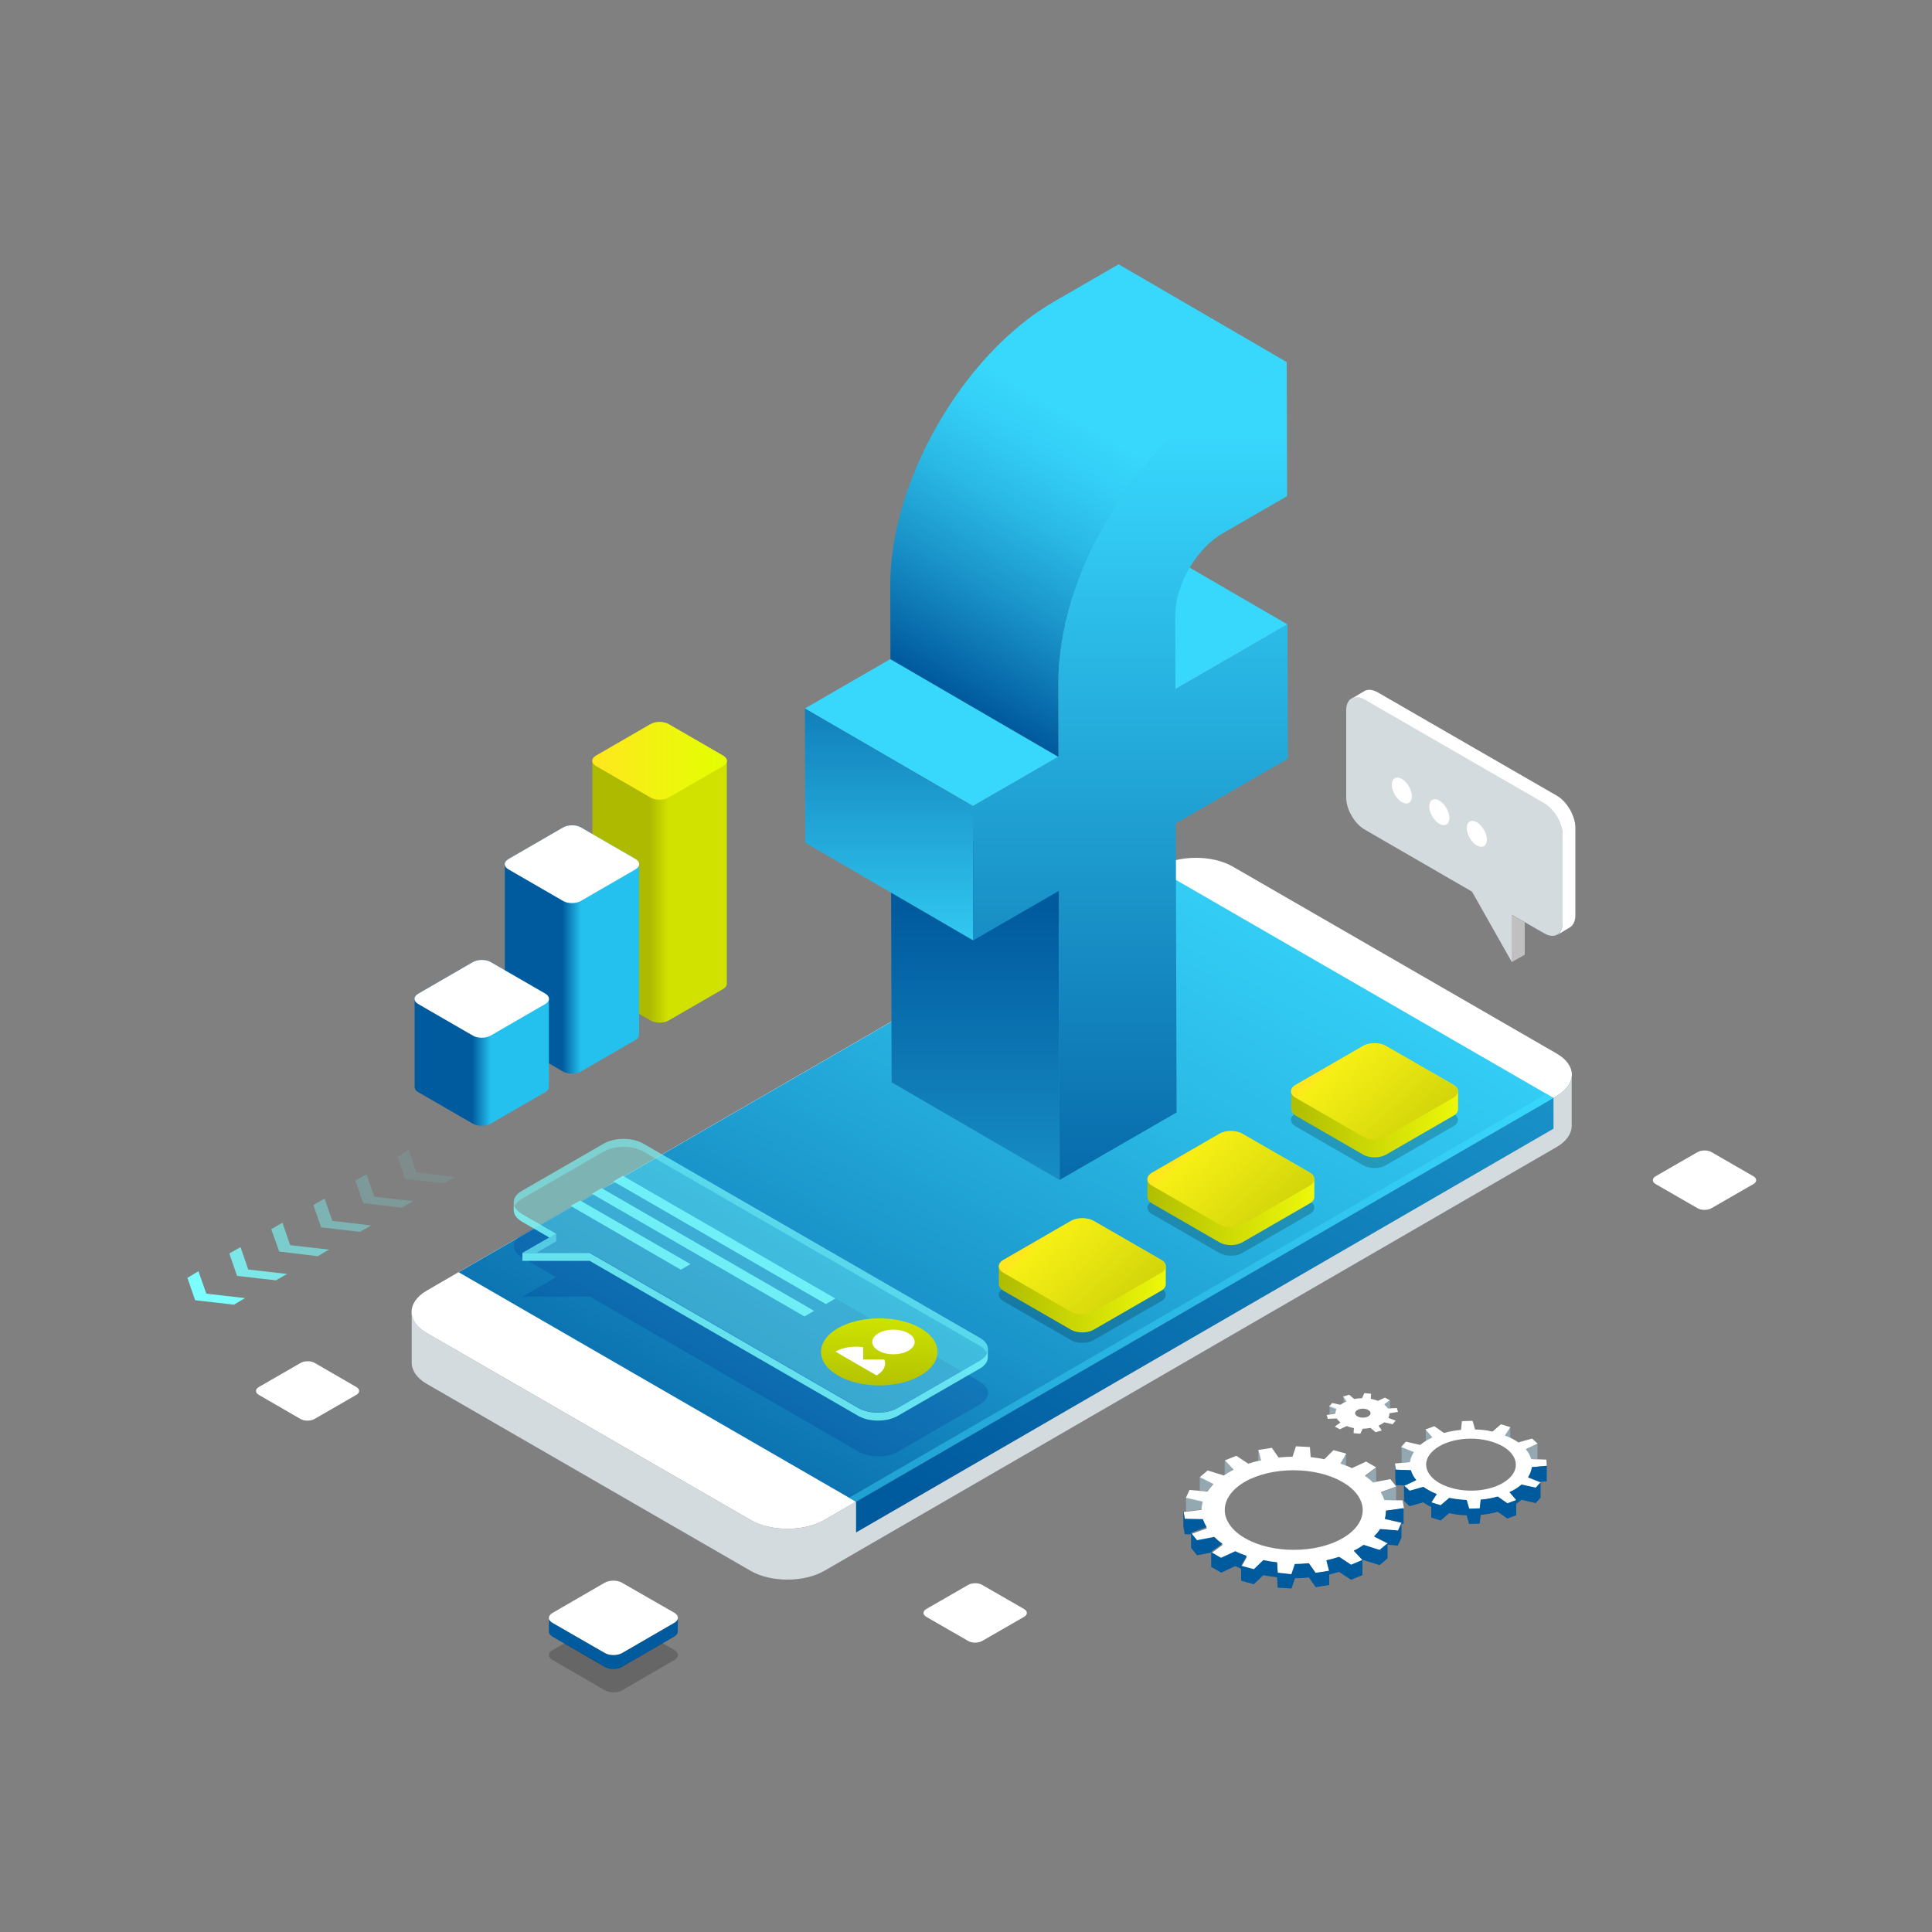 <svg xmlns="http://www.w3.org/2000/svg" xmlns:xlink="http://www.w3.org/1999/xlink" id="Livello_1" x="0px" y="0px" viewBox="0 0 1000 1000" style="enable-background:new 0 0 1000 1000;" xml:space="preserve">
<rect x="0" y="0" width="1000" height="1000" fill="#808080" stroke="none"/>
<style type="text/css">
	.st0{fill:url(#SVGID_1_);}
	.st1{fill:url(#SVGID_2_);}
	.st2{fill:url(#SVGID_3_);}
	.st3{fill:#FFFFFF;}
	.st4{fill:url(#SVGID_4_);}
	.st5{fill:#D4DBDF;}
	.st6{fill:url(#SVGID_5_);}
	.st7{fill:url(#SVGID_6_);}
	.st8{fill:url(#SVGID_7_);}
	.st9{opacity:0.2;}
	.st10{fill:url(#SVGID_8_);}
	.st11{fill:url(#SVGID_9_);}
	.st12{opacity:0.2;fill:#00258A;}
	.st13{opacity:0.4;fill:#7CFFFF;}
	.st14{opacity:0.8;fill:#7CFFFF;}
	.st15{opacity:0.4;}
	.st16{fill:#7CFFFF;}
	.st17{fill:url(#SVGID_10_);}
	.st18{opacity:0.8;}
	.st19{fill:url(#SVGID_11_);}
	.st20{fill:url(#SVGID_12_);}
	.st21{fill:url(#SVGID_13_);}
	.st22{fill:url(#SVGID_14_);}
	.st23{opacity:0.5;fill:#FFFFFF;}
	.st24{opacity:0.1;fill:#7CFFFF;}
	.st25{opacity:0.2;fill:#7CFFFF;}
	.st26{opacity:0.6;fill:#7CFFFF;}
	.st27{fill:#005A9E;}
	.st28{fill:url(#SVGID_15_);}
	.st29{fill:#38D7FC;}
	.st30{fill:url(#SVGID_16_);}
	.st31{fill:url(#SVGID_17_);}
	.st32{fill:url(#SVGID_18_);}
	.st33{opacity:0.5;fill:#A9D0E5;enable-background:new    ;}
</style>
<g>
	<linearGradient id="SVGID_1_" gradientUnits="userSpaceOnUse" x1="346.035" y1="451.542" x2="336.371" y2="451.542">
		<stop offset="0" style="stop-color:#D2E200"></stop>
		<stop offset="1" style="stop-color:#ADBA00"></stop>
	</linearGradient>
	<path class="st0" d="M374.3,391.2l-28.2-16.3c-2.6-1.5-6.8-1.5-9.4,0l-28.2,16.3c-1.3,0.7-1.9,1.7-1.9,2.7v115.3c0,1,0.6,2,1.9,2.7   l28.2,16.3c2.6,1.5,6.8,1.5,9.4,0l28.2-16.3c1.3-0.7,1.9-1.7,1.9-2.7l0-115.3C376.2,392.9,375.5,391.9,374.3,391.2z"></path>
	<linearGradient id="SVGID_2_" gradientUnits="userSpaceOnUse" x1="306.62" y1="393.872" x2="376.181" y2="393.872">
		<stop offset="0" style="stop-color:#FFE71F"></stop>
		<stop offset="1" style="stop-color:#E3FF00"></stop>
	</linearGradient>
	<path class="st1" d="M346.1,412.8c-2.6,1.5-6.8,1.5-9.4,0l-28.2-16.3c-2.6-1.5-2.6-3.9,0-5.4l28.2-16.3c2.6-1.5,6.8-1.5,9.4,0   l28.2,16.3c2.6,1.5,2.6,3.9,0,5.4L346.1,412.8z"></path>
	<linearGradient id="SVGID_3_" gradientUnits="userSpaceOnUse" x1="300.677" y1="491.463" x2="291.012" y2="491.463">
		<stop offset="0" style="stop-color:#24C0EE"></stop>
		<stop offset="1" style="stop-color:#005A9E"></stop>
	</linearGradient>
	<path class="st2" d="M328.9,444.6l-28.2-16.3c-2.6-1.5-6.8-1.5-9.3,0l-28.2,16.3c-1.3,0.7-1.9,1.7-1.9,2.7v88.3c0,1,0.6,2,1.9,2.7   l28.2,16.3c2.6,1.5,6.8,1.5,9.3,0l28.2-16.3c1.3-0.7,1.9-1.7,1.9-2.7l0-88.4C330.8,446.3,330.2,445.3,328.9,444.6z"></path>
	<path class="st3" d="M300.7,466.3c-2.6,1.5-6.8,1.5-9.3,0L263.2,450c-2.6-1.5-2.6-3.9,0-5.4l28.2-16.3c2.6-1.5,6.8-1.5,9.3,0   l28.2,16.3c2.6,1.5,2.6,3.9,0,5.4L300.7,466.3z"></path>
	<linearGradient id="SVGID_4_" gradientUnits="userSpaceOnUse" x1="253.963" y1="539.793" x2="244.298" y2="539.793">
		<stop offset="0" style="stop-color:#24C0EE"></stop>
		<stop offset="1" style="stop-color:#005A9E"></stop>
	</linearGradient>
	<path class="st4" d="M282.2,514.3L254,498c-2.6-1.5-6.8-1.5-9.3,0l-28.2,16.3c-1.3,0.7-1.9,1.7-1.9,2.7v45.6c0,1,0.6,2,1.9,2.7   l28.2,16.3c2.6,1.5,6.8,1.5,9.3,0l28.2-16.3c1.3-0.7,1.9-1.7,1.9-2.7l0-45.6C284.1,516,283.5,515,282.2,514.3z"></path>
	<path class="st3" d="M254,536c-2.6,1.5-6.8,1.5-9.3,0l-28.2-16.3c-2.6-1.5-2.6-3.9,0-5.4l28.2-16.3c2.6-1.5,6.8-1.5,9.3,0   l28.2,16.3c2.6,1.5,2.6,3.9,0,5.4L254,536z"></path>
	<path class="st3" d="M600,448.5c10.5-6,27.6-6,38,0l167.7,96.8c10.5,6,10.5,15.9,0,22L426.6,786.8c-10.5,6-27.6,6-38,0L220.9,690   c-10.5-6-10.5-15.9,0-22L600,448.5z"></path>
	<path class="st5" d="M220.9,690l167.7,96.8c10.5,6,27.6,6,38,0l379.1-219.5c5.1-2.9,7.7-6.8,7.8-10.6h0v26c0,4-2.6,8-7.8,11   L426.6,813.1c-10.5,6-27.6,6-38,0l-167.7-96.8c-5.2-3-7.8-7-7.8-11V679l0,0C213.1,683,215.7,687,220.9,690z"></path>
	<linearGradient id="SVGID_5_" gradientUnits="userSpaceOnUse" x1="650.507" y1="379.856" x2="391.798" y2="845.354">
		<stop offset="2.024560e-07" style="stop-color:#38D7FC"></stop>
		<stop offset="0.142" style="stop-color:#34CFF6"></stop>
		<stop offset="0.364" style="stop-color:#2AB9E5"></stop>
		<stop offset="0.639" style="stop-color:#1A94CA"></stop>
		<stop offset="0.952" style="stop-color:#0462A4"></stop>
		<stop offset="1" style="stop-color:#005A9E"></stop>
	</linearGradient>
	<polygon class="st6" points="237.4,658.5 443.1,777.3 804.1,568.3 598.4,449.5  "></polygon>
	<linearGradient id="SVGID_6_" gradientUnits="userSpaceOnUse" x1="720.204" y1="513.035" x2="277.976" y2="1225.869">
		<stop offset="2.024560e-07" style="stop-color:#38D7FC"></stop>
		<stop offset="1" style="stop-color:#005A9E"></stop>
	</linearGradient>
	<polygon class="st7" points="439.5,775.2 443.1,777.3 804.1,568.3 800.4,566.2  "></polygon>
	<linearGradient id="SVGID_7_" gradientUnits="userSpaceOnUse" x1="932.865" y1="149.047" x2="545.365" y2="815.151">
		<stop offset="0" style="stop-color:#38D7FC"></stop>
		<stop offset="1" style="stop-color:#005A9E"></stop>
	</linearGradient>
	<polygon class="st8" points="443.1,793.2 804.1,584.2 804.1,568.3 443.1,777.3  "></polygon>
	<path class="st9" d="M717.2,603.2c-3.2,1.8-8.4,1.8-11.6,0l-35-20.2c-3.2-1.8-3.2-4.9,0-6.7l35-20.2c3.2-1.8,8.4-1.8,11.6,0   l35,20.2c3.2,1.8,3.2,4.9,0,6.7L717.2,603.2z"></path>
	<linearGradient id="SVGID_8_" gradientUnits="userSpaceOnUse" x1="754.062" y1="569.453" x2="663.701" y2="569.453">
		<stop offset="0" style="stop-color:#ECF70A"></stop>
		<stop offset="1" style="stop-color:#ADBA00"></stop>
	</linearGradient>
	<path class="st10" d="M752.3,561.5l-35-20.2c-3.2-1.8-8.4-1.8-11.6,0l-35,20.2c-1.6,0.9-2.4,2.1-2.4,3.4v9.2c0,1.2,0.8,2.4,2.4,3.4   l35,20.2c3.2,1.8,8.4,1.8,11.6,0l35-20.2c1.6-0.9,2.4-2.1,2.4-3.4v-9.2C754.7,563.7,753.9,562.4,752.3,561.5z"></path>
	<linearGradient id="SVGID_9_" gradientUnits="userSpaceOnUse" x1="694.105" y1="545.782" x2="768.635" y2="627.839">
		<stop offset="0" style="stop-color:#FFE71F"></stop>
		<stop offset="3.184364e-02" style="stop-color:#F6EF15"></stop>
		<stop offset="1" style="stop-color:#ADBA00"></stop>
	</linearGradient>
	<path class="st11" d="M717.2,588.4c-3.2,1.8-8.4,1.8-11.6,0l-35-20.2c-3.2-1.8-3.2-4.9,0-6.7l35-20.2c3.2-1.8,8.4-1.8,11.6,0   l35,20.2c3.2,1.8,3.2,4.9,0,6.7L717.2,588.4z"></path>
	<path class="st12" d="M332.9,614.6l174.3,100.6c5.6,3.2,5.6,8.5,0,11.7l-42.5,24.5c-5.6,3.2-14.7,3.2-20.3,0l-139.1-80.3h-34.8   l17.4-10l-17.8-10.3c-5.6-3.2-5.6-8.5,0-11.7l42.5-24.5C318.1,611.4,327.3,611.4,332.9,614.6z"></path>
	<path class="st13" d="M332.9,591.9l174.3,100.6c5.6,3.2,5.6,8.5,0,11.7l-42.5,24.5c-5.6,3.2-14.7,3.2-20.3,0l-139.1-80.3h-34.8   l17.4-10l-17.8-10.3c-5.6-3.2-5.6-8.5,0-11.7l42.5-24.5C318.1,588.7,327.3,588.7,332.9,591.9z"></path>
	<path class="st14" d="M287.9,638.5l-17.8-10.3c-2.7-1.6-4.1-3.6-4.2-5.7l0,0v4.1c0.1,2.1,1.5,4.1,4.2,5.7l14.3,8.3L287.9,638.5z"></path>
	<path class="st14" d="M511.3,698.7c-0.1,2-1.5,4-4.2,5.6l-42.5,24.5c-5.6,3.2-14.7,3.2-20.3,0l-139.1-80.3h-34.8v4.1h34.8   l139.1,80.3c5.6,3.2,14.7,3.2,20.3,0l42.5-24.5c2.8-1.6,4.2-3.7,4.2-5.9L511.3,698.7L511.3,698.7z"></path>
	<g class="st15">
		<path class="st16" d="M270.1,620.5l42.5-24.5c5.6-3.2,14.7-3.2,20.3,0l174.3,100.6c1.9,1.1,3.1,2.4,3.7,3.8c1.2-2.7,0-5.8-3.7-7.9    L332.9,591.9c-5.6-3.2-14.7-3.2-20.3,0l-42.5,24.5c-3.7,2.1-4.9,5.2-3.7,7.9C267,622.9,268.2,621.6,270.1,620.5z"></path>
		<polygon class="st16" points="287.9,638.5 270.5,648.5 277.6,648.5 287.9,642.5   "></polygon>
	</g>
	<linearGradient id="SVGID_10_" gradientUnits="userSpaceOnUse" x1="455.109" y1="652.736" x2="455.109" y2="726.278">
		<stop offset="2.024560e-07" style="stop-color:#E4FE02"></stop>
		<stop offset="1" style="stop-color:#ADBA00"></stop>
	</linearGradient>
	<path class="st17" d="M476.4,687.4c11.8,6.8,11.8,17.8,0,24.6c-11.8,6.8-30.8,6.8-42.6,0c-11.8-6.8-11.8-17.8,0-24.6   C445.6,680.7,464.6,680.7,476.4,687.4z"></path>
	<g>
		<path class="st3" d="M457.7,703.6h-10.9v-6.3c-5-0.7-10.5,0-14.4,2.3l21.3,12.3C457.6,709.7,458.9,706.5,457.7,703.6z"></path>
		<path class="st3" d="M470.2,699.1c-4.3,2.5-11.2,2.5-15.5,0c-4.3-2.5-4.3-6.5,0-9c4.3-2.5,11.2-2.5,15.5,0    C474.5,692.6,474.5,696.6,470.2,699.1z"></path>
	</g>
	<g class="st18">
		<polygon class="st16" points="427.5,675 317.5,611.5 322.4,608.6 432.4,672.1   "></polygon>
		<polygon class="st16" points="416.4,681.4 306.4,617.9 311.4,615 421.4,678.5   "></polygon>
		<polygon class="st16" points="352.4,657.2 295.4,624.2 300.3,621.4 357.4,654.3   "></polygon>
	</g>
	<path class="st9" d="M566,693.7c-3.2,1.8-8.4,1.8-11.6,0l-35-20.2c-3.2-1.8-3.2-4.9,0-6.7l35-20.2c3.2-1.8,8.4-1.8,11.6,0l35,20.2   c3.2,1.8,3.2,4.9,0,6.7L566,693.7z"></path>
	<linearGradient id="SVGID_11_" gradientUnits="userSpaceOnUse" x1="602.162" y1="660.027" x2="514.321" y2="660.027">
		<stop offset="0" style="stop-color:#ECF70A"></stop>
		<stop offset="1" style="stop-color:#ADBA00"></stop>
	</linearGradient>
	<path class="st19" d="M601,652.1l-35-20.2c-3.2-1.8-8.4-1.8-11.6,0l-35,20.2c-1.6,0.9-2.4,2.1-2.4,3.4v9.2c0,1.2,0.8,2.4,2.4,3.4   l35,20.2c3.2,1.8,8.4,1.8,11.6,0l35-20.2c1.6-0.9,2.4-2.1,2.4-3.4l0-9.2C603.4,654.2,602.6,653,601,652.1z"></path>
	<linearGradient id="SVGID_12_" gradientUnits="userSpaceOnUse" x1="542.807" y1="636.355" x2="617.338" y2="718.413">
		<stop offset="0" style="stop-color:#FFE71F"></stop>
		<stop offset="3.184364e-02" style="stop-color:#F6EF15"></stop>
		<stop offset="1" style="stop-color:#ADBA00"></stop>
	</linearGradient>
	<path class="st20" d="M566,679c-3.2,1.8-8.4,1.8-11.6,0l-35-20.2c-3.2-1.8-3.2-4.9,0-6.7l35-20.2c3.2-1.8,8.4-1.8,11.6,0l35,20.2   c3.2,1.8,3.2,4.9,0,6.7L566,679z"></path>
	<path class="st9" d="M642.9,648.6c-3.2,1.8-8.4,1.8-11.6,0l-35-20.2c-3.2-1.8-3.2-4.9,0-6.7l35-20.2c3.2-1.8,8.4-1.8,11.6,0   l35,20.2c3.2,1.8,3.2,4.9,0,6.7L642.9,648.6z"></path>
	<linearGradient id="SVGID_13_" gradientUnits="userSpaceOnUse" x1="679.173" y1="614.885" x2="587.201" y2="614.885">
		<stop offset="0" style="stop-color:#ECF70A"></stop>
		<stop offset="1" style="stop-color:#ADBA00"></stop>
	</linearGradient>
	<path class="st21" d="M677.9,606.9l-35-20.2c-3.2-1.8-8.4-1.8-11.6,0l-35,20.2c-1.6,0.9-2.4,2.1-2.4,3.4v9.2c0,1.2,0.8,2.4,2.4,3.4   l35,20.2c3.2,1.8,8.4,1.8,11.6,0l35-20.2c1.6-0.9,2.4-2.1,2.4-3.4l0-9.2C680.3,609.1,679.5,607.9,677.9,606.9z"></path>
	<linearGradient id="SVGID_14_" gradientUnits="userSpaceOnUse" x1="619.726" y1="591.212" x2="694.259" y2="673.273">
		<stop offset="0" style="stop-color:#FFE71F"></stop>
		<stop offset="3.184364e-02" style="stop-color:#F6EF15"></stop>
		<stop offset="1" style="stop-color:#ADBA00"></stop>
	</linearGradient>
	<path class="st22" d="M642.9,633.9c-3.2,1.8-8.4,1.8-11.6,0l-35-20.2c-3.2-1.8-3.2-4.9,0-6.7l35-20.2c3.2-1.8,8.4-1.8,11.6,0   l35,20.2c3.2,1.8,3.2,4.9,0,6.7L642.9,633.9z"></path>
	<path class="st5" d="M706.4,362.1l92.9,53.6c5.3,3,9.5,10.5,9.5,16.5v45.4c0,6.1-4.3,8.5-9.5,5.5l-16.7-9.6v24.6l-20.7-36.6   l-55.5-32.1c-5.3-3-9.6-10.5-9.6-16.5v-45.4C696.8,361.6,701.1,359.1,706.4,362.1z"></path>
	<path class="st3" d="M808.8,477.7v-45.4c0-6.1-4.3-13.5-9.5-16.5l-92.9-53.6c-2.5-1.5-4.9-1.6-6.6-0.7l0,0l6.4-3.8   c1.7-1,4.1-0.9,6.8,0.6l92.9,53.6c5.2,3,9.5,10.5,9.5,16.5v45.4c0,3.1-1.2,5.3-3,6.3l-6.3,3.8v0   C807.8,482.8,808.8,480.7,808.8,477.7z"></path>
	<polygon class="st23" points="782.6,473.6 789.2,477.4 789.2,494.2 782.6,497.9  "></polygon>
	<g>
		<path class="st3" d="M759.2,428.6c0,3.3,2.3,7.3,5.2,9c2.9,1.6,5.2,0.3,5.2-3c0-3.3-2.3-7.3-5.2-9    C761.5,423.9,759.2,425.3,759.2,428.6z"></path>
		<path class="st3" d="M739.8,417.4c0,3.3,2.3,7.3,5.2,9c2.9,1.6,5.2,0.3,5.2-3c0-3.3-2.3-7.3-5.2-9    C742.1,412.7,739.8,414.1,739.8,417.4z"></path>
		<path class="st3" d="M720.4,406.2c0,3.3,2.3,7.3,5.2,9c2.9,1.6,5.2,0.3,5.2-3s-2.3-7.3-5.2-9C722.7,401.5,720.4,402.9,720.4,406.2    z"></path>
	</g>
	<g>
		<polygon class="st24" points="229.8,612.5 235.6,609.2 215.5,606.8 211.5,595.2 205.7,598.6 209.7,610.2   "></polygon>
		<polygon class="st25" points="208,625.1 213.8,621.7 193.7,619.4 189.7,607.8 183.9,611.1 188,622.7   "></polygon>
		<polygon class="st13" points="186.3,637.6 192.1,634.3 172,631.9 168,620.4 162.2,623.7 166.2,635.3   "></polygon>
		<polygon class="st26" points="164.5,650.2 170.3,646.8 150.2,644.5 146.2,632.9 140.4,636.2 144.5,647.8   "></polygon>
		<polygon class="st14" points="142.8,662.7 148.6,659.4 128.5,657.1 124.5,645.5 118.7,648.8 122.7,660.4   "></polygon>
		<polygon class="st16" points="121.1,675.3 126.8,671.9 106.8,669.6 102.7,658 97,661.4 101,673   "></polygon>
	</g>
	<path class="st3" d="M349.1,834.8c2.4,1.4,2.4,3.7,0,5.1l-27.1,15.7c-2.5,1.4-6.5,1.4-8.9,0L285.9,840c-2.5-1.4-2.5-3.7,0-5.1   l27.1-15.7c2.5-1.4,6.5-1.4,8.9,0L349.1,834.8z"></path>
	<g>
		<path class="st27" d="M350,835.6c-0.1-0.1-0.1-0.1-0.2-0.2C349.9,835.5,350,835.5,350,835.6z"></path>
		<path class="st27" d="M350.8,836.8c0,0.1,0,0.2,0,0.3C350.8,836.9,350.8,836.8,350.8,836.8z"></path>
		<path class="st27" d="M350.5,836.1c0,0.1,0.1,0.2,0.1,0.2C350.5,836.2,350.5,836.1,350.5,836.1z"></path>
		<path class="st27" d="M350.9,837.5c0,0.9-0.6,1.8-1.8,2.5l-27.1,15.7c-2.5,1.4-6.5,1.4-8.9,0L285.9,840c-2.5-1.4-2.5-3.7,0-5.1    c-1.2,0.7-1.8,1.6-1.8,2.6l0,7.2c0.1,0.9,0.7,1.7,1.8,2.4l27.1,15.7c2.5,1.4,6.5,1.4,8.9,0l27.1-15.7c1.2-0.7,1.8-1.6,1.8-2.6    L350.9,837.5C350.9,837.5,350.9,837.5,350.9,837.5z"></path>
	</g>
	<path class="st9" d="M349.1,854.1l-6.2-3.6l-20.9,12.1c-2.5,1.4-6.5,1.4-8.9,0l-20.9-12.1l-6.2,3.6c-2.5,1.4-2.5,3.7,0,5.1   l27.1,15.7c2.5,1.4,6.5,1.4,8.9,0l27.1-15.7C351.5,857.9,351.5,855.5,349.1,854.1z"></path>
	<path class="st3" d="M530,832.8c2,1.1,2,3,0,4.1l-21.7,12.5c-2,1.1-5.2,1.1-7.1,0l-21.7-12.5c-2-1.1-2-3,0-4.1l21.7-12.5   c2-1.1,5.2-1.1,7.1,0L530,832.8z"></path>
	<path class="st3" d="M907.5,608.8c2,1.1,2,3,0,4.1l-21.7,12.5c-2,1.1-5.2,1.1-7.1,0L857,612.9c-2-1.1-2-3,0-4.1l21.7-12.5   c2-1.1,5.2-1.1,7.1,0L907.5,608.8z"></path>
	<path class="st3" d="M184.4,717.9c2,1.1,2,3,0,4.1l-21.7,12.5c-2,1.1-5.2,1.1-7.1,0L134,722c-2-1.1-2-3,0-4.1l21.7-12.5   c2-1.1,5.2-1.1,7.1,0L184.4,717.9z"></path>
	<linearGradient id="SVGID_15_" gradientUnits="userSpaceOnUse" x1="504.778" y1="812.019" x2="504.778" y2="469.789">
		<stop offset="0" style="stop-color:#38D7FC"></stop>
		<stop offset="1" style="stop-color:#005A9E"></stop>
	</linearGradient>
	<polygon class="st28" points="548.1,461.2 461.1,410.6 461.5,560.2 548.5,610.8  "></polygon>
	<g>
		<polygon class="st29" points="608.4,356.7 521.4,306.2 579.4,272.7 666.4,323.2   "></polygon>
	</g>
	<g>
		<polygon class="st29" points="503.6,417.2 416.6,366.7 460.9,341.1 547.9,391.7   "></polygon>
	</g>
	<linearGradient id="SVGID_16_" gradientUnits="userSpaceOnUse" x1="460.203" y1="510.574" x2="460.203" y2="304.293">
		<stop offset="0" style="stop-color:#38D7FC"></stop>
		<stop offset="1" style="stop-color:#005A9E"></stop>
	</linearGradient>
	<polygon class="st30" points="503.6,417.2 416.6,366.7 416.8,436.2 503.8,486.8  "></polygon>
	<linearGradient id="SVGID_17_" gradientUnits="userSpaceOnUse" x1="566.042" y1="221.553" x2="487.396" y2="355.397">
		<stop offset="0" style="stop-color:#38D7FC"></stop>
		<stop offset="0.142" style="stop-color:#34CFF6"></stop>
		<stop offset="0.364" style="stop-color:#2AB9E5"></stop>
		<stop offset="0.639" style="stop-color:#1A94CA"></stop>
		<stop offset="0.952" style="stop-color:#0462A4"></stop>
		<stop offset="1" style="stop-color:#005A9E"></stop>
	</linearGradient>
	<path class="st31" d="M579,136.8l-33.4,19.3c-47,27.1-85,92.9-84.8,147l0.1,38.1l87,50.6l-0.1-38.1c-0.2-54,37.8-119.8,84.8-147   l33.4-19.3L579,136.8z"></path>
	<g>
		<linearGradient id="SVGID_18_" gradientUnits="userSpaceOnUse" x1="585.099" y1="225.902" x2="585.099" y2="669.101">
			<stop offset="0" style="stop-color:#38D7FC"></stop>
			<stop offset="1" style="stop-color:#005A9E"></stop>
		</linearGradient>
		<path class="st32" d="M666,187.3l0.2,69.5l-33.4,19.3c-13.6,7.8-24.6,26.9-24.5,42.5l0.1,38.1l58-33.5l0.2,69.5l-58,33.5    l0.4,149.6l-60.5,34.9l-0.4-149.6l-44.3,25.6l-0.2-69.5l44.3-25.6l-0.1-38.1c-0.2-54,37.8-119.8,84.8-147L666,187.3z"></path>
	</g>
	<g>
		<path class="st3" d="M792.9,759.4l7.7-0.7l-0.2-3.2l-7.8-0.3c-0.5-1.7-1.4-3.5-2.8-5.1l6.1-2.9l-2.9-2.6l-7.1,2    c-0.7-0.5-1.4-1-2.2-1.4c-1.4-0.8-2.9-1.6-4.7-2.2l2.8-4.3l-4.9-1.5l-4.4,3.8c-2.9-0.7-5.9-1.1-9-1.1l-1.3-4.5l-5.5,0.2l-0.5,4.5    c-3,0.3-6,0.8-8.8,1.6l-5-3.5l-4.6,1.7l3.5,4.1c-2.3,1.1-4.4,2.4-6.2,3.9l-7.4-1.7l-2.5,2.8l6.5,2.6c-1.1,1.7-1.7,3.5-2,5.2    l-7.7,0.7l0.3,3.2l7.8,0.3c0.5,1.7,1.4,3.5,2.8,5.1l-6.1,2.9l2.9,2.7l7.1-2c0.7,0.5,1.4,1,2.2,1.4c1.4,0.8,2.9,1.6,4.7,2.3    l-2.8,4.3l4.9,1.5l4.4-3.8c2.9,0.7,5.9,1.1,9,1.1l1.3,4.5l5.5-0.2l0.5-4.5c3.1-0.3,6-0.8,8.8-1.6l5,3.5l4.6-1.7l-3.5-4.1    c2.3-1.1,4.4-2.4,6.2-3.9l7.4,1.7l2.5-2.8l-6.5-2.6C792,762.9,792.6,761.2,792.9,759.4z M782,764.3c-5.9,6.6-19.9,9.2-31.3,5.7    c-2.2-0.7-4.1-1.5-5.7-2.4c-7-4.1-9-10.4-4.2-15.7c5.9-6.6,19.9-9.2,31.3-5.7c2.2,0.7,4.1,1.5,5.7,2.4    C784.7,752.6,786.8,759,782,764.3z"></path>
		<path class="st33" d="M792.5,755.3l3.1,0.2l0.2-0.1v-8l-6.1,2.9C791.1,751.7,792,753.5,792.5,755.3z"></path>
		<path class="st33" d="M730,756.8c0.2-1.7,0.8-3.5,2-5.2l-6.5-2.6v8l0.4,0.2L730,756.8z"></path>
		<path class="st33" d="M741.5,744l-3.5-4.1v6C739.1,745.2,740.2,744.6,741.5,744z"></path>
		<path class="st33" d="M781.7,744.3v-5.5l-2.8,4.3C780,743.4,780.9,743.8,781.7,744.3z"></path>
		<g>
			<path class="st27" d="M733.1,766.1c-1.4-1.6-2.3-3.3-2.8-5.1l-7.8-0.3l-0.3-3.2v8l0.3,3.2l4.7,0.2L733.1,766.1z"></path>
			<path class="st27" d="M787.5,768.4c-1.7,1.5-3.8,2.9-6.2,3.9l3.5,4.1l-3.5,1.3l0,0l-1.1,0.4l-5-3.5c-2.8,0.8-5.7,1.4-8.8,1.6     l-0.5,4.5l-5.5,0.2l-1.3-4.5c-3-0.2-6-0.5-9-1.1l-4.4,3.8l-4.9-1.5l2.8-4.3c-1.7-0.7-3.2-1.4-4.7-2.3c-0.8-0.5-1.5-0.9-2.2-1.4     l-7.1,2l-2.9-2.7v8l2.9,2.7l7.1-2c0.7,0.5,1.4,1,2.2,1.4c0.6,0.4,1.2,0.7,1.9,1v5.5l4.9,1.5l4.4-3.8c2.9,0.7,5.9,1.1,9,1.1     l1.3,4.5l5.5-0.2l0.5-4.5c3.1-0.3,6-0.8,8.8-1.6l5,3.5l4.6-1.7v-6c1-0.6,1.9-1.3,2.7-2l7.4,1.7l2.5-2.8v-8l-2.5,2.8L787.5,768.4z     "></path>
			<path class="st27" d="M792.9,759.4c-0.2,1.7-0.8,3.5-2,5.2l6.2,2.4l3.5-0.3v-8L792.9,759.4z"></path>
		</g>
		<path class="st3" d="M717.4,781.9l9.3-1.1l-0.7-4.2l-9.4-0.2c-0.5-1.4-1.1-2.7-1.9-4.1l8-2.9l-3.1-3.8l-8.9,1.7    c-1.2-1.2-2.6-2.3-4.2-3.5l5.8-4.3l-5.2-3l-7.3,3.4c-1.9-0.9-3.9-1.7-5.9-2.4l2.9-5.1l-6.6-1.8l-4.7,4.7c-2.3-0.5-4.7-0.8-7.1-1.1    L678,749l-7.2-0.4L669,754c-2.4,0-4.8,0.2-7.2,0.4l-3.5-5l-7,1.1l1.4,5.3c-2.3,0.5-4.4,1.1-6.6,1.8l-6.2-4.1l-5.9,2.4l4.5,4.8    c-0.9,0.5-1.8,0.9-2.6,1.4s-1.7,1.1-2.5,1.6l-8.3-2.6l-4.1,3.5l7.1,3.6c-1.2,1.2-2.2,2.5-3.1,3.8l-9.3-0.8l-1.9,4.1l8.7,2    c-0.4,1.4-0.6,2.8-0.6,4.2l-9.2,1.1l0.7,4.2l9.4,0.2c0.5,1.4,1.1,2.7,1.9,4.1l-8,2.9l3.1,3.8l8.9-1.7c1.2,1.2,2.6,2.3,4.2,3.5    l-5.9,4.3l5.2,3l7.3-3.4c1.9,0.9,3.9,1.7,5.9,2.4l-2.9,5.1l6.6,1.8l4.9-4.7c2.3,0.5,4.7,0.8,7.1,1.1l0.3,5.4l7.2,0.4l1.8-5.3    c2.4,0,4.9-0.2,7.2-0.4l3.5,5l7-1.1l-1.4-5.4c2.3-0.5,4.4-1.1,6.6-1.8l6.2,4.1l5.9-2.4l-4.5-4.8c0.9-0.5,1.8-0.9,2.6-1.4    s1.7-1.1,2.5-1.6l8.3,2.6l4.1-3.5l-7.1-3.6c1.2-1.2,2.2-2.5,3.1-3.8l9.3,0.8l1.9-4.1l-8.7-2C717.1,784.7,717.4,783.3,717.4,781.9z     M694.9,796.2c-13.9,8-36.5,8-50.4,0c-14-8-14.1-21.1-0.2-29.2c13.9-8,36.5-8,50.4,0C708.8,775,708.9,788.1,694.9,796.2z"></path>
		<path class="st27" d="M717.4,781.9c0,1.4-0.2,2.8-0.6,4.2l8.7,2L725,789l0,0l-1.4,3.2l-9.3-0.8c-0.8,1.4-1.9,2.6-3.1,3.8l7.1,3.6    l-1.1,0.8l0,0l-3.1,2.6l-1.7-0.5l0,0l-6.6-2.1c-0.8,0.5-1.6,1.1-2.5,1.6c-0.8,0.5-1.7,1-2.6,1.4l4.5,4.8l-4.5,1.9l0,0l-1.4,0.6    l-6.2-4.1c-2.1,0.7-4.4,1.3-6.6,1.8l1.4,5.4l-7,1.1l-3.5-5c-2.4,0.2-4.8,0.4-7.2,0.4l-1.8,5.3l-7.1-0.8l-0.3-5.4    c-2.4-0.2-4.7-0.6-7.1-1.1l-4.9,4.7l-3.7-1l0,0l-2.9-0.8l2.9-5.1c-2.1-0.7-4.1-1.5-5.9-2.4l-6.7,3.1l0,0l-0.7,0.3l-5.2-3l5.9-4.3    c-1.6-1.1-3-2.3-4.2-3.5l-8.9,1.7l-2.3-2.8l0,0l-0.8-1.1l8-2.9c-0.8-1.4-1.4-2.7-1.9-4.1l-9.4-0.2l-0.7-4.2v8l0.7,4.2l3.3,0.1v7    l3.1,3.8l7.3-1.4v7.4l5.2,3l7.3-3.4c1,0.5,2,0.9,3,1.4v6.2l6.6,1.8l4.9-4.7c2.3,0.5,4.7,0.8,7.1,1.1l0.3,5.4l7.2,0.4l1.8-5.3    c2.4,0,4.9-0.2,7.2-0.4l3.5,5l7-1.1V815c1.7-0.5,3.5-0.9,5.1-1.4l6.2,4.1l5.9-2.4v-7.4c0.2-0.2,0.4-0.2,0.6-0.4l8.3,2.6l4.1-3.5    v-7.1l5.3,0.5l1.9-4.1v-7.1l1.1-0.2v-8L717.4,781.9z"></path>
		<path class="st33" d="M622,781.3c0-1.4,0.2-2.8,0.6-4.2l-8.7-2v7.1L622,781.3z"></path>
		<path class="st33" d="M625,771.8c0.8-1.3,1.9-2.6,3.1-3.8l-7.1-3.6v7.1L625,771.8z"></path>
		<path class="st33" d="M635.8,762c0.8-0.5,1.7-1,2.6-1.4l-4.5-4.8v7.4C634.5,762.8,635.1,762.4,635.8,762z"></path>
		<path class="st33" d="M716.5,776.5l6.1,0.1v-7l-8,2.9C715.5,773.8,716.1,775.1,716.5,776.5z"></path>
		<path class="st33" d="M710.7,767.5l1.6-0.3v-7.4l-5.8,4.3C708,765.1,709.5,766.3,710.7,767.5z"></path>
		<path class="st33" d="M696.7,758.9v-6.2l-2.9,5.1C694.9,758.1,695.8,758.5,696.7,758.9z"></path>
		<path class="st33" d="M652.7,755.7l-1.4-5.3v5.7C651.8,755.9,652.2,755.8,652.7,755.7z"></path>
		<path class="st3" d="M719.2,731.5l4.4-0.7l-0.6-2l-4.6,0.2c-0.5-0.8-1.1-1.4-1.9-2.1l2.9-2.1l-2.6-1.4l-3.6,1.7    c-1.1-0.5-2.4-0.8-3.7-1.1l0.2-2.6l-3.5-0.3l-1.2,2.6c-1.4,0-2.7,0.2-4.1,0.4l-2.6-2.2l-3.2,1l1.7,2.5c-0.5,0.2-1.1,0.5-1.6,0.8    c-0.5,0.3-0.9,0.6-1.4,0.9l-4.3-0.9l-1.6,1.8l3.8,1.4c-0.4,0.8-0.6,1.6-0.6,2.3l-4.4,0.7l0.6,2l4.6-0.2c0.5,0.8,1.1,1.4,1.9,2.1    l-2.9,2.1l2.6,1.4l3.6-1.7c1.1,0.5,2.3,0.8,3.7,1.1l-0.2,2.6l3.5,0.3l1.2-2.6c1.4,0,2.7-0.2,4.1-0.4l2.6,2.2l3.2-0.9l-1.7-2.5    c0.5-0.2,1.1-0.5,1.6-0.8c0.5-0.3,0.9-0.6,1.4-0.9l4.3,1l1.6-1.9l-3.8-1.4C719,733.1,719.2,732.2,719.2,731.5z M708.2,733.1    c-1.6,0.9-4.1,0.9-5.6,0c-1.6-0.9-1.6-2.4,0-3.3c1.6-0.9,4.1-0.9,5.6,0C709.8,730.7,709.8,732.2,708.2,733.1z"></path>
		<g>
			<path class="st33" d="M691.4,731.3c0-0.8,0.2-1.6,0.6-2.3l-3.8-1.4v4.4L691.4,731.3z"></path>
		</g>
		<g>
			<path class="st33" d="M718.5,728.9h1v-4.1l-2.9,2.1C717.4,727.4,718,728.1,718.5,728.9z"></path>
		</g>
		<path class="st33" d="M695.5,725.7c0.5-0.3,1.1-0.5,1.6-0.8l-1.7-2.5L695.5,725.7C695.4,725.8,695.5,725.7,695.5,725.7z"></path>
	</g>
</g>
</svg>